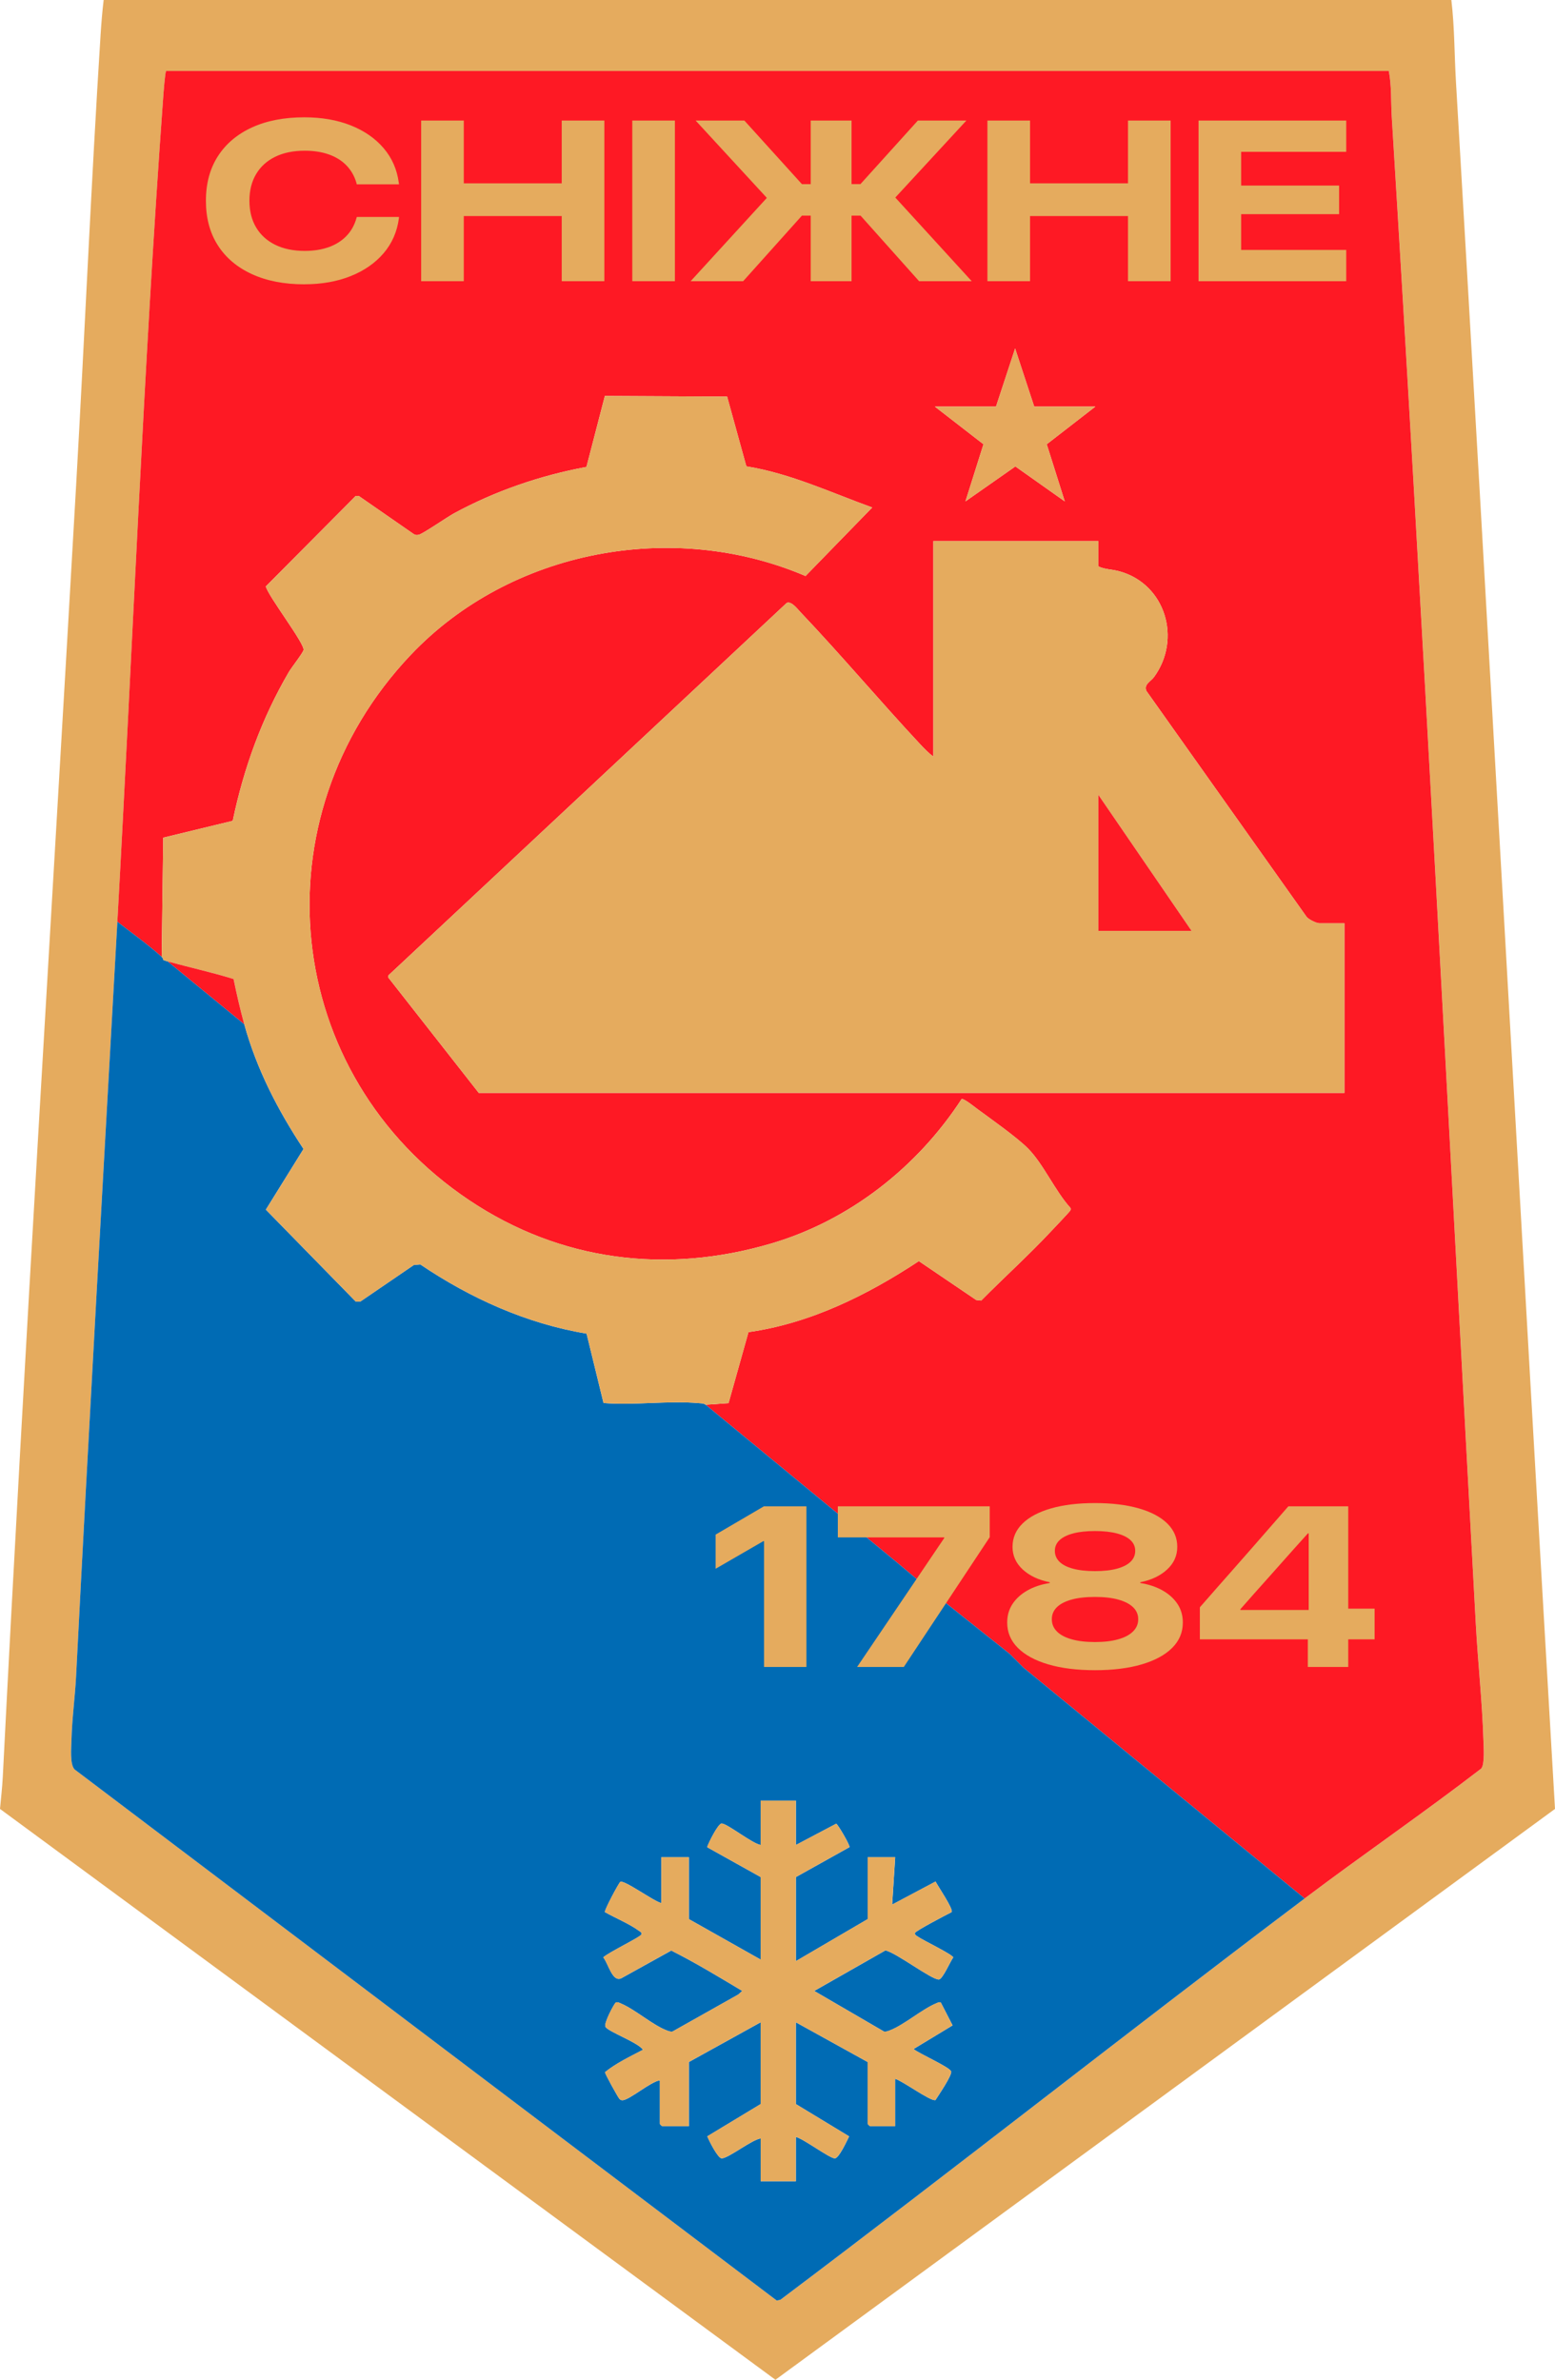 <?xml version="1.0" encoding="UTF-8"?>
<svg id="Layer_1" data-name="Layer 1" xmlns="http://www.w3.org/2000/svg" viewBox="0 0 1017.66 1556.88">
  <defs>
    <style>
      .cls-1 {
        fill: #fe1924;
      }

      .cls-2 {
        fill: #e6a95d;
      }

      .cls-3 {
        fill: #e5ab5e;
      }

      .cls-4 {
        fill: #006bb4;
      }
    </style>
  </defs>
  <path class="cls-3" d="M949.83,0c2.12,17.73,1.96,35.67,3.01,53.49,22.17,376.68,42.8,753.65,64.82,1129.92l-510.18,373.47L0,1183.41c.63-6.86,1.47-14.06,1.82-20.92,14.27-281.55,31.94-563.22,48-845,5.6-98.3,9.79-196.72,16.02-294.98.47-7.44,1.11-15.11,1.99-22.51h882ZM76.83,603c-9.16,164.27-18.63,328.97-27.01,493.49-.71,13.9-2.69,28.08-3.03,41.97-.12,5.11-1.13,15.67,2,19.09l459.6,347.51,2.41-.57c115.03-86.55,228.12-175.88,343.04-262.49,38.01-28.64,77.69-55.83,115.53-84.97,2.45-2.78,1.59-14.21,1.46-18.52-.78-25.29-3.6-50.75-4.98-76.02-17.91-328.9-34.68-657.4-55-986-.61-9.89-.06-20.5-1.95-30.05H108.77c-.71.49-1.73,14.37-1.93,17.07-13.05,179.47-20,359.91-30.01,539.49Z"/>
  <path class="cls-1" d="M853.83,1242l-184-151-9-9-49-39-25-21-125-103,14.96-1.05,13.04-46.46c40.59-5.76,77.71-24.19,111.5-46.46l37.55,25.45,3.24.37c15.07-15.22,31.12-29.7,45.74-45.33,1.8-1.92,12.12-12.73,12.54-13.55.38-.74.53-1.21-.03-1.93-9.86-10.9-17.49-28.42-27.5-38.6-7.08-7.2-24.34-19.38-33.15-25.85-2.05-1.51-8.34-6.65-10.34-6.66-28.97,44.53-73.25,79.44-124.56,94.56-68.78,20.27-138.07,11.63-197.72-28.28-122.75-82.11-139.8-249.71-38.31-356.75,65.11-68.67,171.44-88.77,258.38-51.63l43.64-44.83c-27.18-9.8-53.53-22.27-82.37-26.91l-12.59-45.64-80-.41-12.05,46.44c-30.2,5.57-59.7,15.72-86.66,30.34-4.3,2.33-20.56,13.53-23.07,14.03-1.14.23-2.17.27-3.2-.37l-36.11-25.03-1.93-.02-58.87,59.21c1.8,6.82,25.57,37.45,24.68,41.61-.42,1.96-7.9,11.47-9.64,14.44-17.68,30.24-29.54,62.94-36.69,97.31l-45.49,11.01-1.01,77.99c-8.77-8.01-19.6-15.6-29-23,10.01-179.58,16.96-360.02,30.01-539.49.2-2.7,1.22-16.58,1.93-17.07h800.13c1.89,9.56,1.34,20.16,1.95,30.05,20.32,328.6,37.09,657.1,55,986,1.38,25.27,4.2,50.73,4.98,76.02.13,4.31.99,15.74-1.46,18.52-37.84,29.14-77.52,56.33-115.53,84.97ZM676.83,266l-12.5-38.01-12.5,38.01h-40l31.8,24.64-11.79,37.36,32.66-22.86,32.32,22.86-11.79-37.36,31.8-24.64h-40ZM718.83,354h-108v141c-3.06-2.31-5.9-5.19-8.51-7.99-26.54-28.43-51.67-58.35-78.46-86.54-2.05-2.16-5.97-7.41-9.01-6.01l-260.57,243.56-.31,1.3,59.36,75.68h566.5v-111h-16.5c-1.81,0-7.37-2.61-8.48-4.52l-104.59-147.45c-1.85-4.33,2.8-6.12,4.99-9.11,18.17-24.88,7.56-60.83-22.66-69.17-4.85-1.34-9.94-1.21-13.76-3.24v-16.5Z"/>
  <path class="cls-4" d="M105.83,626c2.11,1.93-1.17,1.58,4,3l50,41c8.1,29.42,22.02,56.33,38.8,81.68l-24.65,39.68,58.88,60.19,2.92-.03,35.1-23.98,4.2-.33c32.71,22.11,69.55,38.75,108.79,45.26l11.1,45.4c20.16,1.61,42.54-1.69,62.43.09,1.56.14,3.1.05,4.43,1.04l125,103,25,21,49,39,9,9,184,151c-114.92,86.61-228.01,175.94-343.04,262.49l-2.41.57L48.78,1157.55c-3.13-3.42-2.12-13.97-2-19.09.34-13.89,2.32-28.07,3.03-41.97,8.38-164.52,17.85-329.22,27.01-493.49,9.4,7.4,20.23,14.99,29,23ZM520.83,1178h-23v29c-5.4-.79-21.89-14.01-25.53-14.04-2.32-.02-8.57,12.53-9.52,15.49l35.05,19.55v54l-47-26.5v-40.5h-18v30c-4.54-.82-24.34-15.33-26.85-13.86-.97.56-10.73,18.87-10.08,19.78,6.8,3.88,16.11,7.67,22.27,12.24.84.62,1.99.95,1.65,2.33-.39,1.63-22.34,12.17-24.99,15.07,3.25,3.83,5.84,16.35,11.71,13.68l32.78-18.17c15.88,7.98,31.21,17.29,46.48,26.43l-2.64,2.34-42.92,24.16c-1.53.31-2.76-.24-4.14-.78-9.11-3.54-20.17-13.38-29.56-17.44-1.04-.45-2.47-1.28-3.57-.65-.92.54-8.08,13.68-6.69,15.88,2.11,3.33,21.23,10.12,24.54,14.97-8.39,4.42-17.61,8.76-24.85,14.65-.18.97,8.63,16.7,9.35,17.38.66.63.92.97,1.96.99,4.41.09,18.73-12.36,24.55-13v28.5c0,.11,1.39,1.5,1.5,1.5h17.5v-42l47-26v53.5l-34.91,21.1c1.06,2.89,6.89,14.35,9.37,14.41,4.28.1,19.77-12.27,25.55-13.01v28h23v-29c5.01,1.17,22.16,14.11,25.54,14.02,2.69-.07,7.9-11.54,9.33-14.38l-34.87-21.14v-53.5l47,26v40.5c0,.11,1.39,1.5,1.5,1.5h16.5v-31c4.77,1.28,23.14,14.85,26.35,13.92,1.75-2.78,11.35-16.73,10.23-18.91-1.54-2.97-20.81-11.47-24.57-14.5l25.56-15.48-7.68-14.91c-.95-.56-1.93.04-2.83.41-9.58,3.93-20.91,14.02-30.32,17.69-1.37.54-2.61,1.12-4.15.79l-45.56-26.51,46.57-26.51c6.91,1.31,30.06,19.12,34.96,19.02,2.48-.05,7.48-11.83,9.44-14.43-.45-1.98-20.16-11.39-23.34-13.72-.84-.61-1.96-.99-1.64-2.34s20.9-12.06,23.93-13.59c1.35-1.89-9.05-17.06-10.52-20l-28.4,15.08,1.99-31h-18v40.5l-47,27.5v-55l35.08-19.59c.27-1.63-7.78-15.12-8.67-15.33l-26.4,13.93v-29Z"/>
  <path class="cls-3" d="M718.83,354v16.5c3.82,2.03,8.91,1.9,13.76,3.24,30.22,8.34,40.83,44.29,22.66,69.17-2.19,2.99-6.84,4.78-4.99,9.11l104.59,147.45c1.12,1.91,6.68,4.52,8.48,4.52h16.5v111H313.33l-59.36-75.68.31-1.3,260.57-243.56c3.04-1.4,6.96,3.85,9.01,6.01,26.79,28.19,51.92,58.11,78.46,86.54,2.61,2.8,5.46,5.67,8.51,7.99v-141h108ZM779.83,609l-61-89v89h61Z"/>
  <path class="cls-3" d="M105.83,626l1.01-77.99,45.49-11.01c7.15-34.37,19.01-67.07,36.69-97.31,1.73-2.97,9.22-12.48,9.64-14.44.89-4.16-22.89-34.79-24.68-41.61l58.87-59.21,1.93.02,36.11,25.03c1.03.64,2.06.6,3.2.37,2.51-.5,18.77-11.7,23.07-14.03,26.96-14.62,56.46-24.77,86.66-30.34l12.05-46.44,80,.41,12.59,45.64c28.84,4.64,55.19,17.11,82.37,26.91l-43.64,44.83c-86.95-37.13-193.27-17.04-258.38,51.63-101.5,107.04-84.44,274.63,38.31,356.75,59.65,39.9,128.94,48.54,197.72,28.28,51.31-15.12,95.58-50.03,124.56-94.56,2,0,8.29,5.16,10.34,6.66,8.81,6.47,26.07,18.65,33.15,25.85,10,10.18,17.64,27.7,27.5,38.6.56.71.4,1.18.03,1.93-.42.82-10.74,11.62-12.54,13.55-14.63,15.64-30.68,30.11-45.74,45.33l-3.24-.37-37.55-25.45c-33.78,22.26-70.91,40.69-111.5,46.46l-13.04,46.46-14.96,1.05c-1.34-1-2.87-.9-4.43-1.04-19.89-1.77-42.27,1.52-62.43-.09l-11.1-45.4c-39.24-6.51-76.08-23.16-108.79-45.26l-4.2.33-35.1,23.98-2.92.03-58.88-60.19,24.65-39.68c-16.78-25.35-30.7-52.26-38.8-81.68-2.69-9.78-4.93-19.58-6.98-29.52-14.18-4.38-28.72-7.55-43.02-11.48-5.17-1.42-1.89-1.07-4-3Z"/>
  <polygon class="cls-2" points="676.83 266 716.83 266 685.03 290.64 696.82 328 664.5 305.14 631.84 328 643.63 290.64 611.83 266 651.83 266 664.33 227.99 676.83 266"/>
  <path class="cls-3" d="M520.83,1178v29l26.4-13.93c.89.21,8.95,13.7,8.67,15.33l-35.08,19.59v55l47-27.5v-40.5h18l-1.99,31,28.4-15.08c1.47,2.94,11.87,18.11,10.52,20-3.03,1.53-23.61,12.25-23.93,13.59s.8,1.73,1.64,2.34c3.18,2.32,22.89,11.74,23.34,13.72-1.96,2.6-6.96,14.38-9.44,14.43-4.9.1-28.04-17.71-34.96-19.02l-46.57,26.51,45.56,26.51c1.54.33,2.78-.25,4.15-.79,9.41-3.67,20.75-13.76,30.32-17.69.9-.37,1.88-.97,2.83-.41l7.68,14.91-25.56,15.48c3.76,3.03,23.03,11.53,24.57,14.5,1.13,2.18-8.47,16.13-10.23,18.91-3.2.93-21.57-12.63-26.35-13.92v31h-16.5c-.11,0-1.5-1.39-1.5-1.5v-40.5l-47-26v53.5l34.87,21.14c-1.43,2.84-6.64,14.31-9.33,14.38-3.38.09-20.53-12.85-25.54-14.02v29h-23v-28c-5.78.74-21.26,13.11-25.55,13.01-2.48-.06-8.31-11.52-9.37-14.41l34.91-21.1v-53.5l-47,26v42h-17.5c-.11,0-1.5-1.39-1.5-1.5v-28.5c-5.82.65-20.14,13.09-24.55,13-1.04-.02-1.29-.36-1.96-.99-.72-.68-9.53-16.41-9.35-17.38,7.24-5.89,16.46-10.23,24.85-14.65-3.31-4.85-22.43-11.64-24.54-14.97-1.39-2.2,5.76-15.34,6.69-15.88,1.09-.64,2.53.2,3.57.65,9.39,4.06,20.45,13.9,29.56,17.44,1.37.53,2.61,1.09,4.14.78l42.92-24.16,2.64-2.34c-15.27-9.14-30.6-18.45-46.48-26.43l-32.78,18.17c-5.87,2.66-8.46-9.86-11.71-13.68,2.65-2.89,24.6-13.44,24.99-15.07.33-1.39-.82-1.71-1.65-2.33-6.16-4.57-15.48-8.36-22.27-12.24-.65-.91,9.11-19.22,10.08-19.78,2.52-1.47,22.32,13.05,26.85,13.86v-30h18v40.5l47,26.5v-54l-35.05-19.55c.95-2.95,7.21-15.51,9.52-15.49,3.63.03,20.13,13.25,25.53,14.04v-29h23Z"/>
  <path class="cls-1" d="M159.83,670l-50-41c14.3,3.93,28.84,7.1,43.02,11.48,2.05,9.94,4.29,19.74,6.98,29.52Z"/>
  <polygon class="cls-1" points="779.83 609 718.83 609 718.83 520 779.83 609"/>
  <path class="cls-1" d="M805.33,1073c-.17,0-3.45,2.53-2.49-.48.79-2.47,6.64-9.83,8.59-12.42,6.6-8.73,14.11-16.96,22.4-24.1v35.5c0,.11-1.39,1.5-1.5,1.5-8.85,0-18.23-.44-27,0Z"/>
  <g>
    <path class="cls-3" d="M199.14,186c-13.16,0-24.58-2.22-34.27-6.66-9.69-4.44-17.13-10.73-22.32-18.86-5.2-8.13-7.79-17.83-7.79-29.1v-.07c0-11.26,2.61-20.96,7.83-29.1,5.22-8.13,12.65-14.41,22.29-18.83,9.64-4.42,21.06-6.63,34.27-6.63,11.41,0,21.55,1.76,30.41,5.28,8.86,3.52,16.04,8.5,21.52,14.93,5.49,6.43,8.79,14,9.91,22.69l.15.95h-27.68l-.15-.8c-1.31-4.52-3.48-8.35-6.52-11.51-3.04-3.16-6.86-5.56-11.47-7.21-4.61-1.65-9.91-2.48-15.88-2.48-7.48,0-13.92,1.32-19.34,3.97-5.42,2.65-9.58,6.42-12.49,11.33-2.91,4.9-4.37,10.68-4.37,17.33v.07c0,6.75,1.46,12.58,4.37,17.48,2.91,4.9,7.08,8.69,12.49,11.36,5.41,2.67,11.86,4.01,19.34,4.01,5.88,0,11.12-.83,15.73-2.48,4.61-1.65,8.47-4.09,11.58-7.32,3.11-3.23,5.29-7.15,6.56-11.76l.22-.66h27.6l-.07.87c-1.17,8.79-4.49,16.4-9.98,22.83-5.49,6.43-12.67,11.44-21.56,15s-19.01,5.35-30.37,5.35Z"/>
    <path class="cls-3" d="M275.62,183.96v-105.1h27.9v41.08h64.1v-41.08h27.9v105.1h-27.9v-42.61h-64.1v42.61h-27.9Z"/>
    <path class="cls-3" d="M413.79,183.96v-105.1h27.9v105.1h-27.9Z"/>
    <path class="cls-3" d="M557.28,120.45h5.83l37.58-41.59h31.76l-49.24,53.32.22-5.68,52.52,57.47h-34.45l-38.31-42.9h-5.9v42.9h-26.73v-42.9h-5.75l-38.46,42.9h-34.38l52.59-57.47v5.9l-49.31-53.53h31.9l37.66,41.59h5.75v-41.59h26.73v41.59Z"/>
    <path class="cls-3" d="M646.21,183.96v-105.1h27.9v41.08h64.1v-41.08h27.9v105.1h-27.9v-42.61h-64.1v42.61h-27.9Z"/>
    <path class="cls-3" d="M784.38,183.96v-105.1h96.65v20.47h-68.76v22.07h64.1v18.72h-64.1v23.38h68.76v20.47h-96.65Z"/>
  </g>
  <g>
    <path class="cls-3" d="M500.02,1090.55v-82.31h-.44l-31.25,18.06v-22.36l31.61-18.5h27.82v105.1h-27.75Z"/>
    <path class="cls-3" d="M560.91,1090.55l57.03-84.34v-.44h-69.63v-20.32h99.42v20.17l-56.23,84.93h-30.59Z"/>
    <path class="cls-3" d="M716.63,1092.66c-11.85,0-22.07-1.28-30.66-3.82s-15.21-6.14-19.85-10.78c-4.64-4.64-6.96-10.14-6.96-16.5v-.15c0-4.52,1.15-8.53,3.46-12.05,2.31-3.52,5.55-6.47,9.72-8.85,4.18-2.38,9.06-4.01,14.64-4.88v-.51c-7.33-1.46-13.22-4.24-17.66-8.34-4.44-4.1-6.67-9.02-6.67-14.75v-.15c0-5.83,2.17-10.88,6.52-15.15,4.34-4.27,10.56-7.58,18.65-9.91,8.08-2.33,17.69-3.5,28.81-3.5s20.65,1.17,28.73,3.5c8.08,2.33,14.29,5.63,18.61,9.91,4.32,4.27,6.48,9.32,6.48,15.15v.15c0,5.73-2.21,10.65-6.63,14.75-4.42,4.1-10.27,6.88-17.55,8.34v.51c5.54.87,10.4,2.5,14.6,4.88,4.2,2.38,7.45,5.33,9.76,8.85,2.31,3.52,3.46,7.54,3.46,12.05v.15c0,6.36-2.32,11.86-6.96,16.5-4.64,4.64-11.27,8.23-19.88,10.78-8.62,2.55-18.83,3.82-30.63,3.82ZM716.63,1074.24c5.88,0,10.93-.59,15.15-1.78,4.22-1.19,7.47-2.9,9.72-5.14,2.26-2.23,3.39-4.88,3.39-7.94v-.15c0-3.01-1.12-5.6-3.35-7.76-2.23-2.16-5.45-3.82-9.65-4.99-4.2-1.17-9.29-1.75-15.26-1.75s-11.21.58-15.4,1.75c-4.2,1.17-7.39,2.83-9.58,4.99-2.19,2.16-3.28,4.75-3.28,7.76v.15c0,3.06,1.1,5.71,3.31,7.94,2.21,2.23,5.44,3.95,9.69,5.14,4.25,1.19,9.33,1.78,15.26,1.78ZM716.63,1027.84c5.68,0,10.48-.53,14.39-1.6,3.91-1.07,6.87-2.59,8.89-4.55,2.01-1.97,3.02-4.31,3.02-7.03v-.15c0-2.67-1.01-4.96-3.02-6.88-2.02-1.92-4.99-3.4-8.92-4.44-3.93-1.04-8.72-1.57-14.35-1.57s-10.48.52-14.38,1.57c-3.91,1.04-6.87,2.53-8.89,4.44-2.02,1.92-3.02,4.21-3.02,6.88v.15c0,2.72,1,5.06,2.99,7.03,1.99,1.97,4.94,3.49,8.85,4.55,3.91,1.07,8.73,1.6,14.46,1.6Z"/>
    <path class="cls-3" d="M855.89,1090.55v-18.06h-70.65v-20.98c3.83-4.42,7.7-8.83,11.58-13.22,3.88-4.39,7.76-8.79,11.62-13.18s7.73-8.8,11.62-13.22c3.88-4.42,7.74-8.84,11.58-13.26,3.83-4.42,7.67-8.81,11.51-13.18h39.19v66.94h17.26v20.1h-17.26v18.06h-26.44ZM811.75,1053.26h44.72v-50.11h-.51c-2.96,3.25-5.92,6.54-8.88,9.87-2.96,3.33-5.91,6.64-8.85,9.94-2.94,3.3-5.88,6.6-8.81,9.91-2.94,3.3-5.89,6.6-8.85,9.91-2.96,3.3-5.9,6.63-8.81,9.98v.51Z"/>
  </g>
</svg>